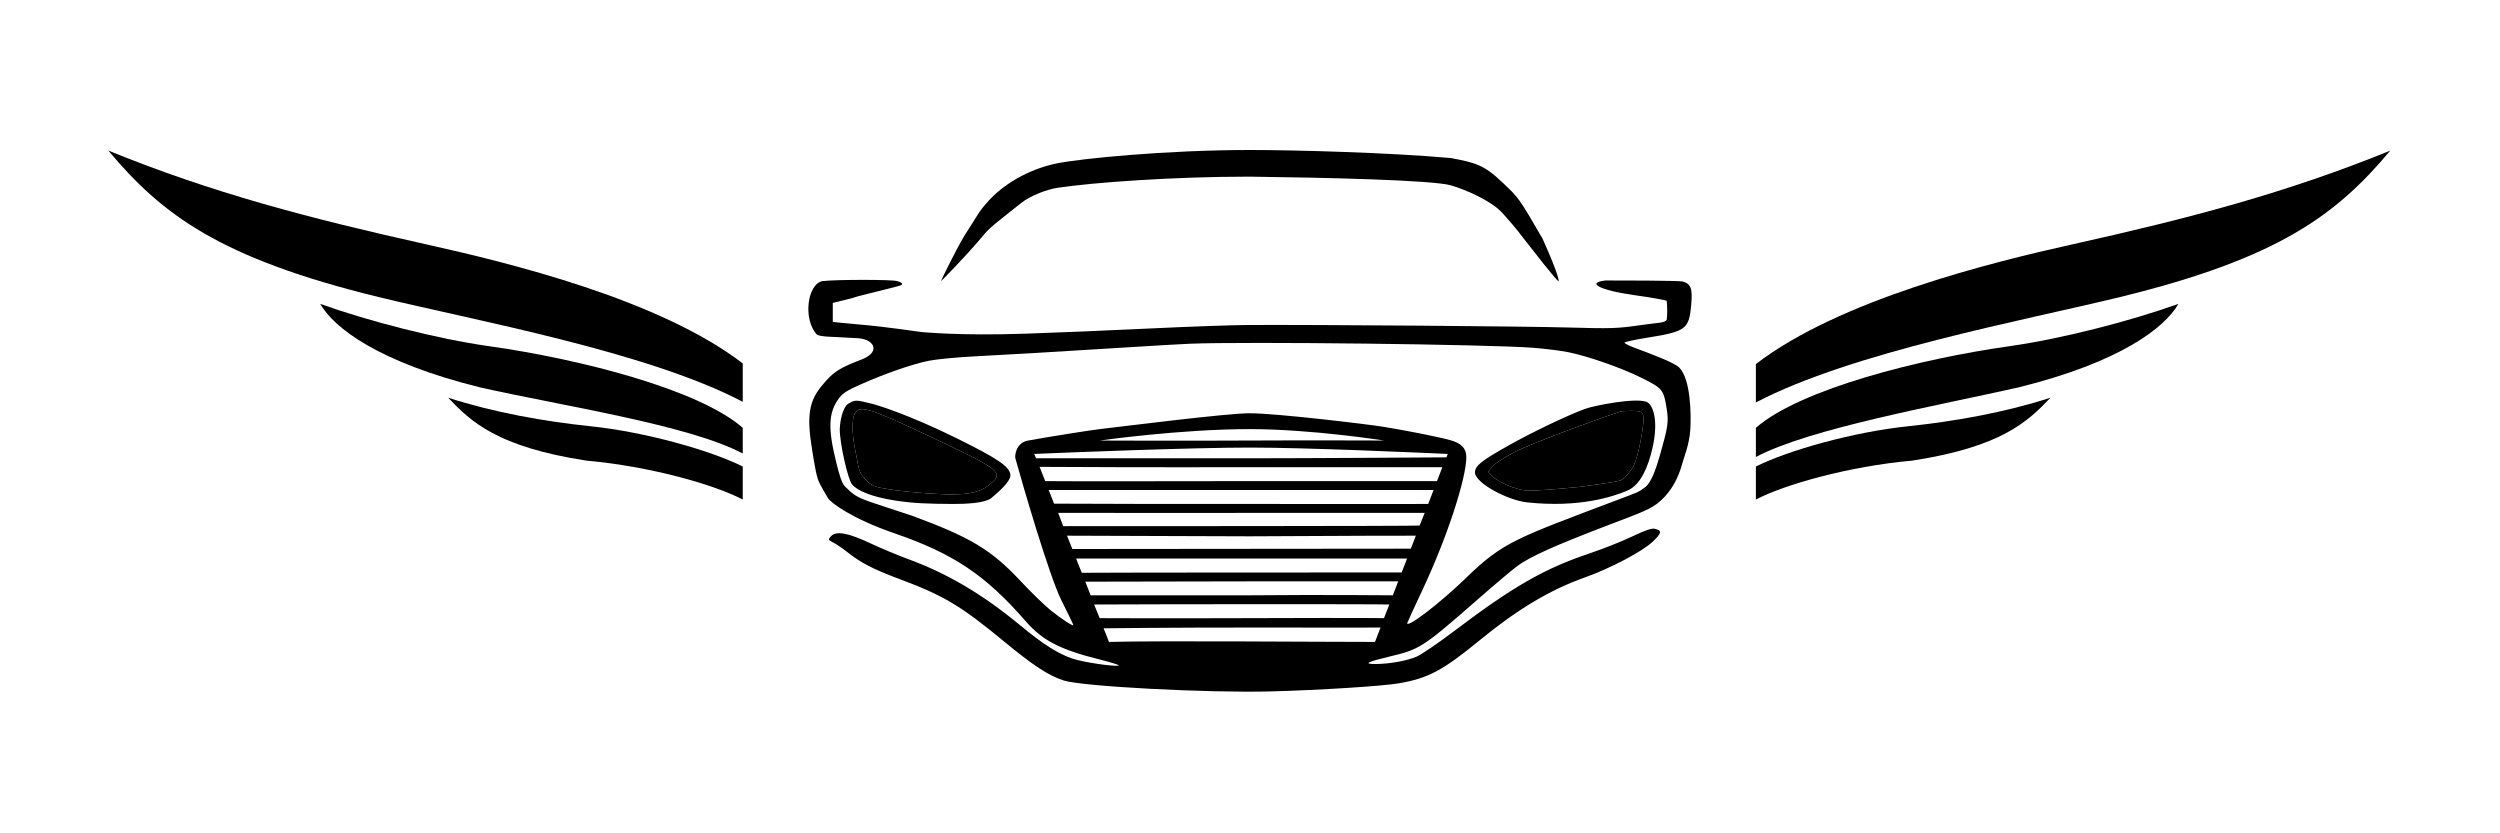 <svg xmlns="http://www.w3.org/2000/svg" width="300" height="100" viewBox="0 0 300 100" fill="none"><path fill-rule="evenodd" clip-rule="evenodd" d="M149.955 18C139.962 18 129.577 19.036 126.766 19.617 123.47 20.298 120.296 22.128 118.4 24.358 117.36 25.583 117.988 24.751 115.679 28.367 114.619 30.155 112.88 33.745 112.916 33.733 113.029 33.695 116.218 30.35 117.345 29.014 118.821 27.263 118.4 27.643 122.542 24.358 123.662 23.47 125.654 22.72 126.941 22.529 131.218 21.897 140.719 21.197 149.955 21.197 159.04 21.311 171.921 21.607 174.114 22.242 175.816 22.735 178.949 24.069 180.308 25.579 180.851 26.181 182.035 27.524 182.84 28.62c4.149 5.341 4.191 5.167 4.191 5.113C187.031 33.695 187.211 33.328 185.097 28.62 182.195 23.614 182.232 23.739 180.308 21.908 178.016 19.727 177.034 19.537 174.114 18.966 166.891 18.321 155.639 18 149.955 18zm42.716 15.657C190.341 33.907 191.794 34.815 196.298 35.443 198.134 35.699 199.801 35.995 200.001 36.1 200.084 36.552 200.084 38.073 200.001 38.388 199.691 38.773 199.161 38.682 196.712 39.038 194.085 39.42 193.244 39.446 188.265 39.301 183.177 39.154 158.079 38.956 149.77 38.999 147.819 39.009 142.467 39.2 137.877 39.423 133.287 39.646 126.621 39.924 123.063 40.042 114.939 40.31 110.816 39.847 110.626 39.847 110.361 39.847 106.879 39.251 102.639 38.895 101.277 38.781 99.934 38.629 99.934 38.629V36.345S102.548 35.732 102.62 35.66C102.691 35.588 107.576 34.436 108.052 34.252 108.546 34.062 108.052 33.833 107.654 33.733 107.149 33.54 100.52 33.529 98.683 33.733 96.886 34.1 96.312 38.324 98.04 40.165 98.627 40.456 99.85 40.389 102.62 40.57 104.835 40.57 105.781 42.13 103.54 43.081 100.943 44.072 100.167 44.532 99.128 45.693 97.545 47.463 96.718 48.829 97.302 52.94 97.445 53.942 97.819 56.517 98.135 57.469 98.397 58.26 99.18 59.429 99.346 59.753 99.62 60.285 102.223 62.237 107.287 63.979 114.416 66.431 118.26 69.004 123.089 74.554c1.995 2.294 4.105 3.39 8.773 4.559C133.314 79.477 134.388 79.813 134.247 79.86 133.756 80.025 130.003 79.471 128.73 79.045 126.976 78.459 125.157 77.305 122.437 75.051 117.97 71.35 113.727 68.837 109.037 67.114 107.749 66.641 105.684 65.778 104.447 65.195 101.778 63.938 100.327 63.676 99.728 64.343 99.352 64.763 99.357 64.777 100.027 65.125 100.402 65.32 101.16 65.839 101.712 66.277 103.313 67.549 104.789 68.308 107.978 69.501 113.26 71.475 115.294 72.69 120.455 76.952 123.982 79.865 125.862 81.095 127.654 81.663 129.907 82.377 144.89 83.166 152.482 82.97 158.283 82.82 165.966 82.333 167.908 81.992 171.406 81.378 173.149 80.448 177.52 76.864 182.072 73.131 186.015 70.77 190.143 69.308 193.253 68.207 197.122 66.164 198.354 64.975 199.417 63.948 199.46 63.675 198.594 63.457 198.211 63.36 197.464 63.613 195.828 64.392 194.594 64.98 192.328 65.88 190.791 66.393 185.345 68.212 181.527 70.4 174.495 75.731 172.601 77.166 170.567 78.55 169.974 78.805 168.807 79.308 166.666 79.686 165.001 79.682 163.565 79.679 164.093 79.415 166.842 78.762 170.373 77.924 170.807 77.641 177.34 71.917 179.39 70.12 181.547 68.304 182.133 67.881 183.672 66.769 186.605 65.455 193.022 63.002 196.768 61.57 198.173 61.115 199.315 60.057 200.542 58.92 201.397 57.427 201.889 55.566 202.023 55.06 202.727 53.32 202.836 51.569 202.949 49.743 202.895 45.502 201.511 44.11 200.89 43.486 198.098 42.467 196.057 41.699 195.444 41.468 194.942 41.207 194.942 41.118 194.942 41.03 196.198 40.757 197.733 40.513 202.311 39.784 202.695 39.492 202.949 36.552 203.117 34.612 202.907 34.056 201.898 33.776 201.037 33.657 194.261 33.657 192.671 33.657zM142.78 41.248C141.92 41.283 138.915 41.456 136.104 41.631 125.467 42.294 120.855 42.567 117.013 42.76 114.832 42.869 112.316 43.112 111.421 43.298 109.421 43.716 106.331 44.785 103.416 46.069 101.633 46.853 101.105 47.191 100.632 47.848 99.41 49.543 99.34 51.433 100.346 55.469 100.765 57.15 101.003 57.978 101.428 58.404c1.592 1.594 1.779 1.387 8.027 3.486C116.487 64.485 118.959 65.974 122.477 69.734 123.718 71.059 125.321 72.62 126.041 73.201 127.367 74.273 128.801 75.212 128.801 75.008 128.801 74.947 128.149 73.593 127.351 71.999 125.902 69.102 122.64 57.887 121.843 54.995 121.774 54.744 121.843 53.147 123.38 52.864 125.68 52.44 130.944 51.611 131.96 51.493 135.078 51.133 147.227 49.59 149.955 49.59 153.136 49.59 164.08 50.9 166.081 51.227 167.939 51.531 172.527 52.371 174.18 52.864 175.832 53.356 175.958 54.269 175.958 54.881 175.956 57.313 173.768 64.245 170.716 70.744 169.696 72.917 168.861 74.734 168.861 74.782 168.861 75.404 172.868 72.321 175.956 69.322 180.407 65.001 181.955 64.587 194.205 59.947 196.483 59.084 196.59 59.105 197.46 58.433 198.112 57.905 198.666 56.476 199.192 54.628 200.162 51.225 200.248 50.64 200.006 49.069 199.653 46.778 199.5 46.588 197.028 45.362 194.564 44.139 190.644 42.764 188.2 42.264 187.304 42.08 185.379 41.84 183.923 41.73 178.492 41.319 149.356 40.977 142.78 41.248zm47.413 7.821C187.769 49.976 183.764 51.93 181.21 53.356 177.754 55.287 176.998 55.886 176.998 56.697 176.998 57.948 180.887 60.03 183.258 60.285 189.489 60.956 193.57 59.605 195.275 58.875 196.457 58.369 197.415 57.05 198.112 54.504 199.163 50.659 198.382 48.706 197.725 48.296 196.628 47.611 191.275 48.664 190.193 49.069zM194.394 49.4C193.491 49.677 184.091 53.015 181.711 54.269 180.448 54.934 179.246 55.723 179.012 56.042L178.59 56.616 179.063 57.122C179.77 57.878 181.942 58.786 183.258 58.875 183.889 58.917 186.693 58.719 189.489 58.433 189.489 58.433 193.911 57.86 194.432 57.659 194.954 57.458 195.313 56.963 195.568 56.593 195.823 56.224 196.237 56.034 196.816 53.19 197.437 50.138 197.195 49.705 197.028 49.514 196.893 49.21 194.735 49.296 194.394 49.4zM101.755 48.471C101.387 48.69 100.843 49.804 100.77 51.48 100.764 53.199 101.746 57.574 102.27 58.163 102.902 58.874 104.528 59.618 107.409 60.062 109.542 60.392 111.258 60.461 114.374 60.476 118.452 60.495 118.954 59.776 119.105 59.638 119.398 59.372 121.335 57.85 121.249 56.966 121.154 56 119.74 55.035 114.926 52.652c-6.066-3.003-9.864-4.097-10.205-4.181C102.628 47.954 102.628 47.954 101.755 48.471zM102.628 49.536C102.219 50.123 102.204 51.91 102.593 53.828 102.752 54.614 102.944 55.614 103.02 56.049 103.19 57.02 104.223 58.109 105.12 58.404 105.487 58.525 107.295 58.855 109.188 59.029 115.323 59.594 117.245 59.404 118.838 58.08 120.498 56.7 120.088 56.378 111.588 52.374 104.361 48.97 103.264 48.623 102.628 49.536zm29.347 3.327s9.667-1.37 17.98-1.37c7.431.0 16.126 1.37 16.126 1.37S156.356 52.828 149.917 52.864C141.748 52.909 131.975 52.864 131.975 52.864zM149.955 53.708c-6.875.0-21.721.582-25.851.764C124.104 54.471 124.285 54.866 124.329 54.995c.643.0 15.217.0 25.626.0C156.807 54.995 173.575 54.881 173.575 54.881 173.637 54.714 173.637 54.714 173.727 54.471 170.23 54.32 156.948 53.708 149.955 53.708zm-25.21 2.315C124.859 56.289 125.351 57.545 125.427 57.735c0 .038 24.528.0 24.528.0 8.744.0 18.472.0 22.485.0L173.083 56.061H149.955c-1.59.0-11.886.038-25.21-.038zM149.955 58.801c-8.82.0-24.112.0-24.112.0C125.919 58.991 126.486 60.438 126.486 60.438 131.294 60.476 141.93 60.476 149.955 60.476 162.738 60.458 171.372 60.498 171.38 60.476 171.38 60.476 172.061 58.725 172.023 58.801c-3.936.0-11.696.0-22.068.0zm0 2.74c-1.09.037-18.623.0-22.976.0C127.206 62.15 127.584 63.14 127.584 63.14 130.84 63.14 170.32 63.14 170.358 63.064 170.412 62.954 170.964 61.541 170.964 61.541s-18.273.0-21.009.0zm0 2.817C146.851 64.358 128.909 64.282 128.038 64.282L128.682 65.88C128.681 65.88 169.298 65.842 169.298 65.842 169.298 65.838 169.866 64.396 169.904 64.282 167.368 64.282 163.241 64.282 149.955 64.358zM149.955 67.022c-2.991.0-20.289.0-20.819.0C129.25 67.327 129.628 68.316 129.818 68.735 132.392 68.697 167.822 68.697 168.2 68.697 168.465 68.05 168.844 67.022 168.844 67.022c-2.1.0-10.713.0-18.889.0zM149.955 69.763c-2.914.0-17.715.038-19.721.038C130.423 70.257 130.84 71.361 130.877 71.437c0 0 16.353.0 19.078.0 8.642-.081 17.185.0 17.185.0C167.521 70.448 167.725 69.915 167.784 69.763c-.417.0-11.735.0-17.829.0zM149.955 72.503C147.495 72.503 131.288 72.523 131.294 72.541 131.3 72.559 131.808 73.797 131.96 74.178 132.452 74.178 139.034 74.217 149.955 74.178c14.416-.052 16.126.0 16.126.0C166.156 73.949 166.648 72.731 166.724 72.541 166.738 72.504 154.838 72.503 149.955 72.503zm-17.526 2.893C132.581 75.776 132.884 76.499 133.073 77.032c6.245-.168 24.604.0 31.928.0C165.257 76.354 165.588 75.534 165.664 75.305c0 0-3.19.015-15.709.0C141.283 75.295 132.429 75.395 132.429 75.395z" fill="#000"/><path d="M102.628 49.536C102.219 50.123 102.204 51.91 102.593 53.828 102.752 54.614 102.944 55.614 103.02 56.049 103.19 57.02 104.223 58.109 105.12 58.404 105.487 58.525 107.295 58.855 109.188 59.029 115.323 59.594 117.245 59.404 118.838 58.08 120.498 56.7 120.088 56.378 111.588 52.374 104.361 48.97 103.264 48.623 102.628 49.536z" fill="#000"/><path d="M194.394 49.4C193.491 49.677 184.091 53.015 181.711 54.269 180.448 54.934 179.246 55.723 179.012 56.042L178.59 56.616 179.063 57.122C179.77 57.878 181.942 58.786 183.258 58.875 183.889 58.917 186.693 58.719 189.489 58.433 189.489 58.433 193.911 57.86 194.432 57.659 194.954 57.458 195.313 56.963 195.568 56.593 195.823 56.224 196.237 56.034 196.816 53.19 197.437 50.138 197.195 49.705 197.028 49.514 196.893 49.21 194.735 49.296 194.394 49.4z" fill="#000"/><path d="M228.931 51.155C222.354 51.841 214.543 54.06 210.706 55.982v3.959C214.132 58.156 221.806 55.959 229.479 55.273c10.689-1.647 13.84-4.668 16.581-7.55C240.579 49.507 234.412 50.583 228.931 51.155z" fill="#000"/><path d="M248.664 29.327C238.797 31.524 220.709 36 210.706 43.688v4.606c11.511-6.04 32.202-9.839 43.713-12.651 19.047-4.653 25.975-9.884 32.416-17.572-12.47 5.079-24.057 8.115-38.171 11.257z" fill="#000"/><path d="M241.127 41.545c-10.689 1.51-25.077 5.126-30.421 9.793V54.84C217.147 51.408 232.494 48.684 242.223 46.487c12.196-3.02 17.54-7.139 19.184-10.021-5.755 2.059-13.977 4.189-20.28 5.079z" fill="#000"/><path d="M70.904 51.155C77.481 51.841 85.292 54.06 89.129 55.982v3.959C85.703 58.156 78.029 55.959 70.356 55.273c-10.688-1.647-13.84-4.668-16.581-7.55 5.481 1.785 11.648 2.86 17.129 3.432z" fill="#000"/><path d="M51.171 29.327c9.866 2.196 27.954 6.596 37.958 14.284v4.606C77.618 42.177 56.927 38.454 45.416 35.642c-19.047-4.653-25.975-9.884-32.416-17.572 12.47 5.079 24.057 8.115 38.171 11.257z" fill="#000"/><path d="M58.708 41.545c10.688 1.51 25.077 5.126 30.421 9.793V54.422c-6.441-3.432-21.788-5.738-31.517-7.934-12.196-3.02-17.54-7.139-19.184-10.021 5.755 2.059 13.977 4.189 20.281 5.079z" fill="#000"/></svg>